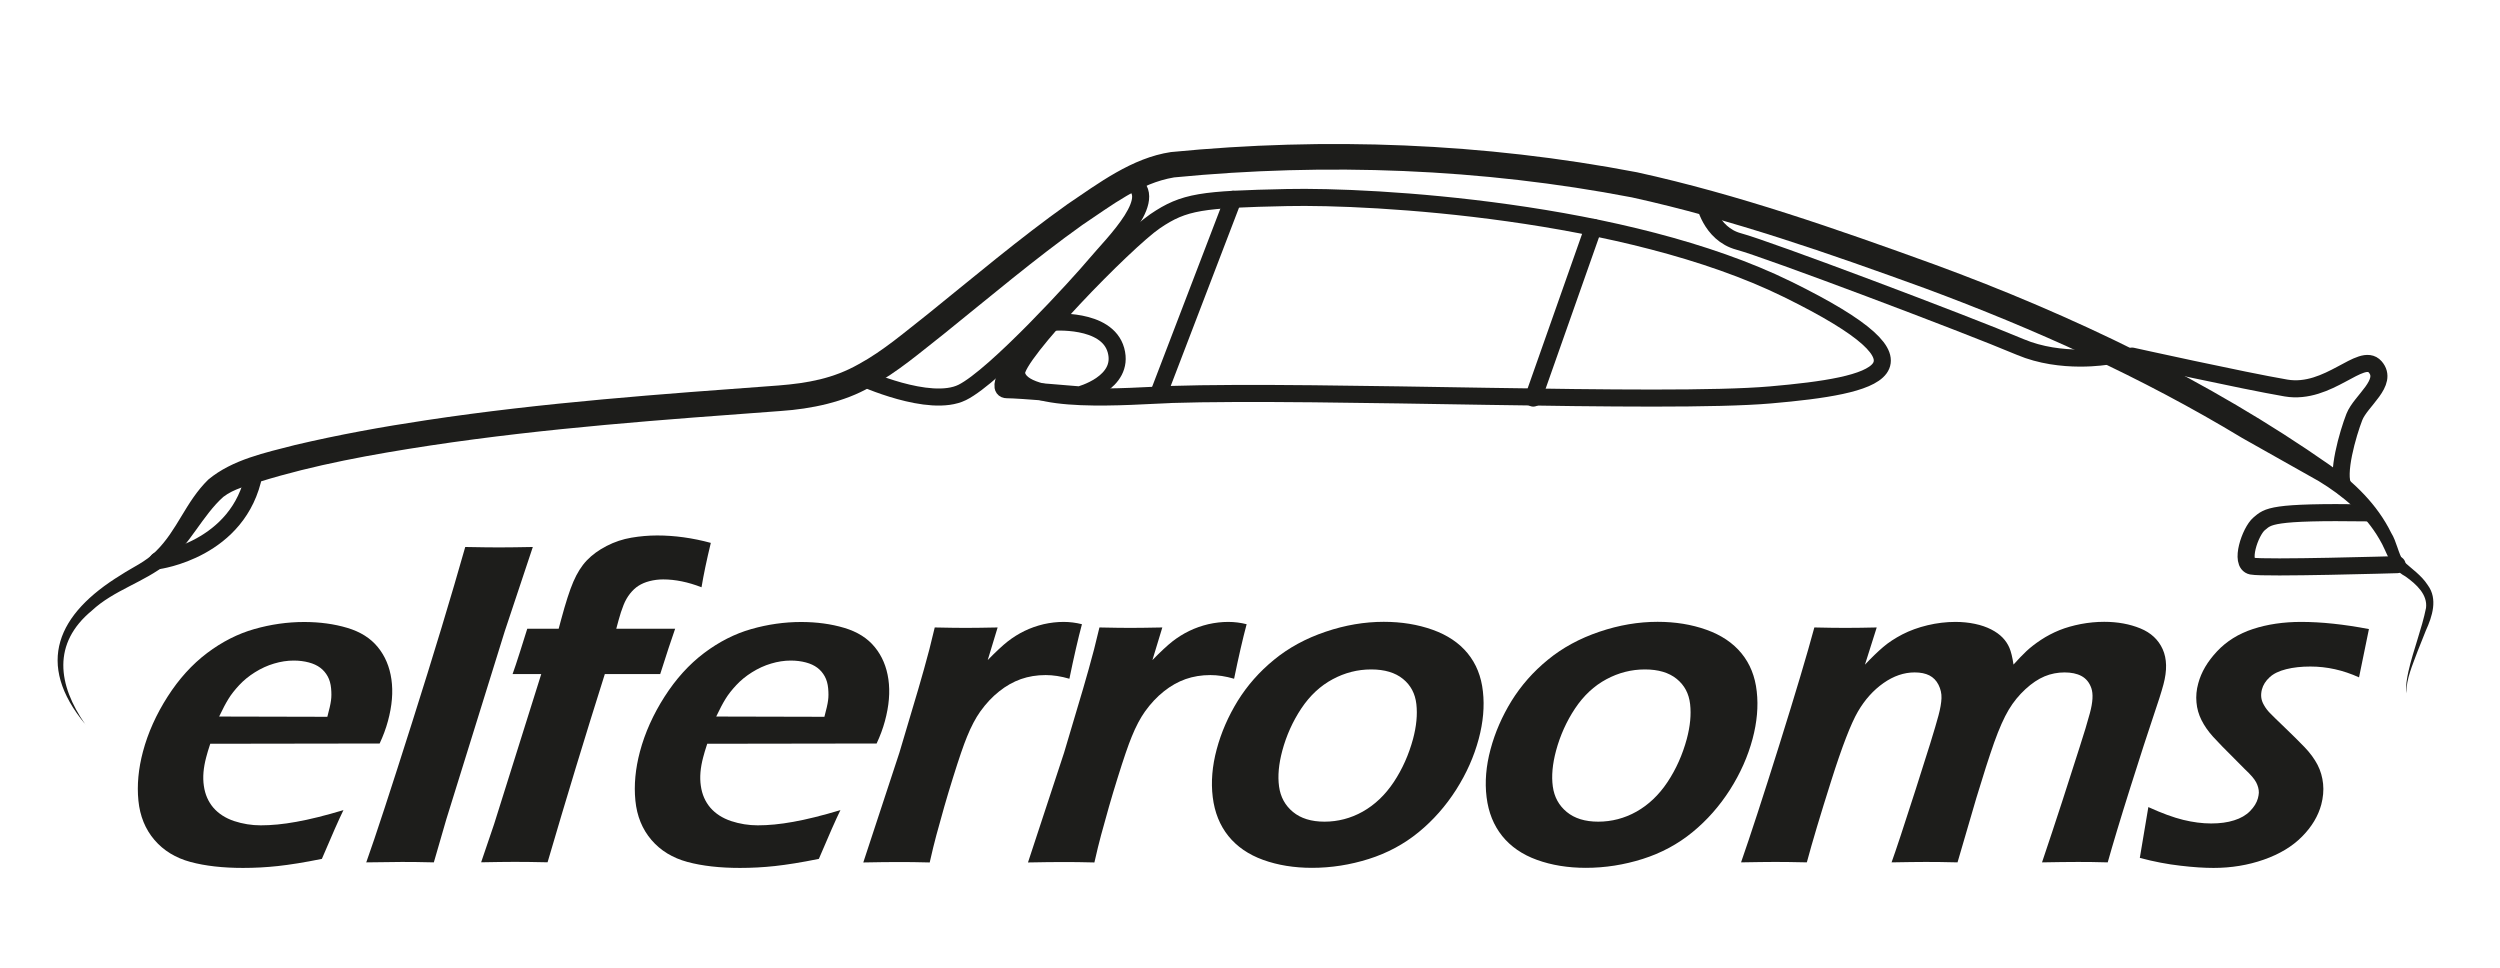 <?xml version="1.0" encoding="UTF-8"?><svg xmlns="http://www.w3.org/2000/svg" viewBox="0 0 292.97 113.38"><defs><style>.cls-1{fill:none;stroke:#1d1d1b;stroke-linecap:round;stroke-linejoin:round;stroke-width:2px;}.cls-2{fill:#1d1d1b;stroke-width:0px;}</style></defs><g id="Ebene_1"><path class="cls-2" d="M40.26,94.91c-.52,1.06-1.37,2.98-2.54,5.74-2.06.42-3.78.69-5.15.84s-2.74.22-4.09.22c-2.36,0-4.42-.23-6.16-.7-1.74-.47-3.15-1.33-4.22-2.58-1.07-1.25-1.7-2.79-1.88-4.61-.18-1.82,0-3.73.53-5.73.59-2.22,1.56-4.37,2.89-6.45,1.33-2.08,2.88-3.79,4.63-5.11s3.6-2.26,5.53-2.81c1.93-.55,3.88-.83,5.83-.83,1.84,0,3.53.23,5.07.69,1.54.46,2.73,1.21,3.58,2.26.85,1.04,1.38,2.3,1.59,3.77.21,1.47.08,3.1-.41,4.9-.23.85-.55,1.72-.97,2.62l-19.85.03c-.22.67-.38,1.2-.48,1.6-.32,1.21-.42,2.32-.27,3.33.14,1.01.52,1.87,1.12,2.57.61.7,1.42,1.22,2.43,1.56,1.01.33,2.05.5,3.12.5,1.25,0,2.63-.13,4.16-.41,1.53-.27,3.38-.73,5.55-1.38ZM25.7,83.97l12.66.03c.23-.86.38-1.5.43-1.92.06-.41.06-.88.01-1.42-.05-.53-.18-1-.4-1.4-.22-.4-.51-.74-.87-1.01-.36-.27-.81-.48-1.34-.62-.53-.14-1.12-.22-1.77-.22-.76,0-1.53.12-2.3.35-.78.23-1.52.57-2.24,1.02-.72.45-1.33.95-1.85,1.51-.52.56-.94,1.09-1.25,1.6-.32.51-.68,1.2-1.09,2.06Z"/><path class="cls-2" d="M42.92,101.06c1.09-3.05,2.88-8.53,5.39-16.45,2.51-7.91,4.58-14.75,6.21-20.51,1.87.04,3.2.05,4,.05,1.07,0,2.37-.02,3.92-.05l-3.29,9.88-6.85,22.04-1.46,5.04c-1.47-.04-2.72-.05-3.75-.05-.34,0-1.73.02-4.16.05Z"/><path class="cls-2" d="M56.38,101.06l1.52-4.47,5.53-17.6h-3.36c.2-.54.49-1.42.88-2.64.39-1.22.67-2.11.84-2.67h3.68l.29-1.08c.52-1.93.99-3.41,1.43-4.43.44-1.02.96-1.85,1.58-2.5.62-.65,1.39-1.21,2.32-1.69.93-.48,1.9-.8,2.9-.97,1-.17,2.01-.26,3.02-.26,2.06,0,4.15.29,6.29.87-.49,2.02-.85,3.75-1.09,5.2-1.57-.61-3.07-.92-4.49-.92-.56,0-1.09.07-1.6.2-.51.13-.94.32-1.3.55-.36.23-.69.54-.99.92-.3.38-.56.83-.76,1.34-.21.52-.4,1.11-.58,1.77l-.27,1h6.9c-.44,1.25-1.02,3.01-1.75,5.31h-6.49c-2.27,7.18-4.51,14.54-6.71,22.06-1.63-.04-2.93-.05-3.9-.05s-2.29.02-3.88.05Z"/><path class="cls-2" d="M98.5,94.91c-.52,1.06-1.37,2.98-2.54,5.74-2.06.42-3.78.69-5.15.84s-2.74.22-4.09.22c-2.36,0-4.42-.23-6.16-.7-1.74-.47-3.15-1.33-4.22-2.58-1.07-1.25-1.7-2.79-1.88-4.61-.18-1.82,0-3.73.53-5.73.59-2.22,1.56-4.37,2.89-6.45,1.33-2.08,2.88-3.79,4.63-5.11s3.6-2.26,5.53-2.81c1.93-.55,3.88-.83,5.83-.83,1.84,0,3.53.23,5.07.69,1.54.46,2.73,1.21,3.58,2.26.85,1.04,1.38,2.3,1.59,3.77.21,1.47.08,3.1-.41,4.9-.23.85-.55,1.72-.97,2.62l-19.85.03c-.22.67-.38,1.2-.48,1.6-.32,1.21-.42,2.32-.27,3.33.14,1.01.52,1.87,1.12,2.57.61.7,1.42,1.22,2.43,1.56,1.01.33,2.05.5,3.12.5,1.25,0,2.63-.13,4.16-.41,1.53-.27,3.38-.73,5.55-1.38ZM83.95,83.97l12.66.03c.23-.86.38-1.5.43-1.92.06-.41.06-.88.01-1.42-.05-.53-.18-1-.4-1.4-.22-.4-.51-.74-.87-1.01-.36-.27-.81-.48-1.34-.62-.53-.14-1.12-.22-1.77-.22-.76,0-1.53.12-2.3.35-.78.23-1.52.57-2.24,1.02-.72.45-1.33.95-1.85,1.51-.52.56-.94,1.09-1.25,1.6-.32.51-.68,1.2-1.09,2.06Z"/><path class="cls-2" d="M101.17,101.06l4.23-12.86,2.22-7.47c.45-1.53.88-3.08,1.29-4.63.07-.27.28-1.13.63-2.57,1.67.04,2.9.05,3.7.05.92,0,2.14-.02,3.67-.05l-1.16,3.82c.95-.97,1.73-1.7,2.34-2.18.62-.48,1.27-.89,1.97-1.23.7-.34,1.44-.6,2.23-.79.79-.18,1.57-.27,2.35-.27.72,0,1.44.09,2.15.27-.45,1.68-.94,3.81-1.47,6.39-.99-.29-1.92-.43-2.78-.43-1.05,0-2.01.16-2.9.47-.89.32-1.74.79-2.55,1.44-.81.64-1.55,1.43-2.22,2.37-.54.76-1.06,1.74-1.55,2.95-.39.94-.94,2.54-1.65,4.82-.71,2.27-1.35,4.51-1.94,6.71-.23.85-.49,1.91-.78,3.2-1.36-.04-2.61-.05-3.75-.05s-2.46.02-4.03.05Z"/><path class="cls-2" d="M120.47,101.06l4.23-12.86,2.22-7.47c.45-1.53.88-3.08,1.29-4.63.07-.27.28-1.13.63-2.57,1.67.04,2.9.05,3.7.05.92,0,2.14-.02,3.67-.05l-1.16,3.82c.95-.97,1.73-1.7,2.34-2.18.62-.48,1.27-.89,1.97-1.23.7-.34,1.44-.6,2.23-.79.79-.18,1.57-.27,2.35-.27.72,0,1.44.09,2.15.27-.45,1.68-.94,3.81-1.47,6.39-.99-.29-1.92-.43-2.78-.43-1.05,0-2.01.16-2.9.47-.89.32-1.74.79-2.55,1.44-.81.64-1.55,1.43-2.22,2.37-.54.76-1.06,1.74-1.55,2.95-.39.94-.94,2.54-1.65,4.82-.71,2.27-1.35,4.51-1.94,6.71-.23.85-.49,1.91-.78,3.2-1.36-.04-2.61-.05-3.75-.05s-2.46.02-4.03.05Z"/><path class="cls-2" d="M162.16,72.87c2.08,0,3.98.31,5.72.93s3.11,1.54,4.11,2.76c1,1.22,1.6,2.71,1.79,4.47.2,1.76.03,3.61-.49,5.56-.55,2.06-1.43,4.04-2.65,5.96-1.22,1.91-2.68,3.57-4.39,4.97-1.71,1.4-3.66,2.45-5.84,3.14-2.18.69-4.4,1.04-6.66,1.04-2.09,0-4-.31-5.72-.93-1.72-.62-3.08-1.56-4.08-2.8-1-1.25-1.61-2.76-1.83-4.55-.22-1.79-.06-3.66.46-5.6.53-1.99,1.36-3.88,2.47-5.69,1.12-1.8,2.53-3.41,4.26-4.82,1.72-1.41,3.73-2.5,6.04-3.28,2.3-.78,4.57-1.16,6.81-1.16ZM160.67,78.45c-1.56,0-3.07.38-4.5,1.15-1.44.77-2.66,1.91-3.67,3.42-1.01,1.52-1.75,3.17-2.23,4.95-.42,1.57-.55,2.97-.38,4.2.17,1.23.71,2.22,1.63,2.98.92.76,2.15,1.14,3.7,1.14s3.08-.39,4.48-1.18,2.62-1.94,3.63-3.46,1.76-3.21,2.26-5.05c.4-1.5.53-2.86.39-4.09-.14-1.23-.66-2.21-1.57-2.95-.91-.74-2.15-1.11-3.73-1.11Z"/><path class="cls-2" d="M194.25,72.87c2.08,0,3.98.31,5.72.93s3.11,1.54,4.11,2.76c1,1.22,1.6,2.71,1.79,4.47.2,1.76.03,3.61-.49,5.56-.55,2.06-1.43,4.04-2.65,5.96-1.22,1.91-2.68,3.57-4.39,4.97-1.71,1.4-3.66,2.45-5.84,3.14-2.18.69-4.4,1.04-6.66,1.04-2.09,0-4-.31-5.72-.93-1.72-.62-3.08-1.56-4.08-2.8-1-1.25-1.61-2.76-1.83-4.55-.22-1.79-.06-3.66.46-5.6.53-1.99,1.36-3.88,2.47-5.69,1.12-1.8,2.53-3.41,4.26-4.82,1.72-1.41,3.73-2.5,6.04-3.28,2.3-.78,4.57-1.16,6.81-1.16ZM192.75,78.45c-1.56,0-3.07.38-4.5,1.15-1.44.77-2.66,1.91-3.67,3.42-1.01,1.52-1.75,3.17-2.23,4.95-.42,1.57-.55,2.97-.38,4.2.17,1.23.71,2.22,1.63,2.98.92.76,2.15,1.14,3.7,1.14s3.08-.39,4.48-1.18,2.62-1.94,3.63-3.46,1.76-3.21,2.26-5.05c.4-1.5.53-2.86.39-4.09-.14-1.23-.66-2.21-1.57-2.95-.91-.74-2.15-1.11-3.73-1.11Z"/><path class="cls-2" d="M204.03,101.06c1.07-3.07,2.57-7.65,4.48-13.75,1.91-6.1,3.28-10.69,4.11-13.78,1.52.04,2.76.05,3.72.05,1.1,0,2.3-.02,3.59-.05l-1.38,4.36c.8-.85,1.52-1.54,2.14-2.07.62-.53,1.37-1.02,2.25-1.48.88-.45,1.86-.81,2.95-1.07,1.09-.26,2.18-.39,3.26-.39.81,0,1.58.08,2.29.23.72.15,1.35.37,1.9.65.55.28.99.6,1.34.96.35.36.61.76.8,1.2s.35,1.1.48,1.96c.57-.63,1.07-1.16,1.52-1.58.45-.42,1.01-.86,1.69-1.31s1.41-.83,2.17-1.14c.77-.31,1.6-.54,2.51-.72.9-.17,1.81-.26,2.74-.26,1.57,0,2.98.26,4.23.77,1.25.51,2.12,1.33,2.62,2.44.5,1.11.53,2.49.09,4.13-.23.87-.64,2.14-1.21,3.82-.57,1.68-1.46,4.42-2.66,8.22-1.2,3.8-2.08,6.74-2.66,8.81-1.31-.04-2.47-.05-3.48-.05-1.19,0-2.6.02-4.22.05.79-2.33,1.59-4.77,2.42-7.31l1.99-6.2c.51-1.57.91-2.9,1.2-3.98.35-1.29.4-2.26.17-2.93-.23-.66-.62-1.13-1.16-1.42s-1.21-.42-1.99-.42-1.59.15-2.33.46-1.49.81-2.24,1.5c-.75.69-1.41,1.49-1.96,2.41-.55.92-1.12,2.2-1.71,3.85-.58,1.65-1.28,3.82-2.09,6.51l-2.2,7.53c-1.49-.04-2.73-.05-3.73-.05s-2.33.02-4,.05c.5-1.39,1.44-4.23,2.82-8.53,1.38-4.29,2.28-7.19,2.68-8.69.21-.79.33-1.47.35-2.02.02-.55-.1-1.07-.35-1.57s-.61-.86-1.07-1.1c-.46-.23-1.03-.35-1.72-.35-1.26,0-2.48.42-3.66,1.25s-2.18,1.94-2.99,3.33c-.81,1.39-1.86,4.09-3.13,8.11-1.27,4.01-2.23,7.21-2.86,9.57-1.65-.04-2.89-.05-3.74-.05-.96,0-2.28.02-3.98.05Z"/><path class="cls-2" d="M250.76,100.54l1-5.96c1.58.72,2.94,1.22,4.09,1.5,1.15.28,2.24.42,3.27.42s1.93-.12,2.7-.37c.77-.24,1.39-.6,1.86-1.08.47-.48.78-.98.92-1.5.06-.23.1-.45.11-.65,0-.2-.02-.41-.08-.62-.06-.22-.14-.42-.24-.61-.1-.19-.26-.41-.46-.65-.21-.24-.51-.56-.91-.93l-1.15-1.16c-1.11-1.1-1.96-1.97-2.53-2.6-.57-.63-1.02-1.28-1.35-1.94-.33-.66-.53-1.35-.59-2.08-.07-.73,0-1.48.21-2.23.35-1.32,1.09-2.57,2.21-3.76,1.12-1.19,2.52-2.06,4.21-2.61,1.68-.55,3.56-.83,5.63-.83,2.37,0,5.02.28,7.95.84l-1.16,5.66c-1.87-.85-3.76-1.27-5.7-1.27-1.05,0-1.99.1-2.83.31-.84.21-1.49.52-1.95.95-.46.42-.76.9-.9,1.42-.08.31-.11.61-.08.91.03.3.13.61.32.93.18.33.41.63.69.92.28.29.86.86,1.75,1.71.89.85,1.66,1.62,2.32,2.3.66.69,1.16,1.38,1.52,2.07.36.7.57,1.44.65,2.23.08.79,0,1.6-.21,2.41-.36,1.35-1.11,2.61-2.25,3.76-1.14,1.16-2.64,2.06-4.49,2.71-1.85.65-3.82.97-5.89.97-1.08,0-2.38-.08-3.88-.26-1.51-.17-3.09-.47-4.74-.91Z"/></g><g id="Ebene_5"><path class="cls-2" d="M10.02,84.91c-5.97-7.17-3.27-12.99,4.13-17.52,1.39-.92,2.95-1.56,4.11-2.78,2.54-2.48,3.47-5.78,6.15-8.41,2.84-2.36,6.69-3.15,10.16-4.05,5.09-1.2,10.24-2.14,15.4-2.91,13.67-2.07,27.57-3.06,41.3-4.07,3.37-.27,6.39-.81,9.35-2.49,2.87-1.55,5.53-3.86,8.14-5.9,5.36-4.32,10.65-8.8,16.35-12.86,3.58-2.41,7.54-5.42,12.11-6.1,18.17-1.78,36.67-1.07,54.62,2.37,11.85,2.6,23.43,6.66,34.82,10.79,16.16,5.93,32.17,13.59,46.35,23.51,2.9,2.05,5.59,4.66,7.2,7.94.65,1.03.84,2.45,1.45,3.35.94.86,2.11,1.64,2.85,2.8,1.19,1.61.52,3.67-.23,5.31,0,0-.96,2.41-.96,2.41-.58,1.6-1.34,3.22-1.33,4.95-.1-.86.07-1.74.25-2.58.56-2.47,1.58-5.02,2.06-7.43.19-1.54-1.08-2.75-2.43-3.7-1.85-.99-2.08-2.81-3.05-4.38-1.65-2.85-4.24-5.04-7.08-6.77l-8.98-5.06c-11.73-7.1-24.27-12.76-37.16-17.54-11.23-4.08-22.68-8.09-34.37-10.66-17.59-3.38-35.82-4.07-53.64-2.34-4,.67-7.28,3.26-10.75,5.57-5.55,3.96-10.81,8.41-16.2,12.75-2.81,2.2-5.41,4.47-8.62,6.22-3.09,1.8-6.97,2.59-10.48,2.83-13.8,1.02-27.48,1.99-41.13,4.05-6.77,1.03-13.58,2.26-19.99,4.25-1.48.49-3,.81-4.24,1.76-2.39,2.11-3.97,5.64-6.6,7.84-2.69,2.17-6.26,3.11-8.81,5.49-4.66,3.84-4.02,8.69-.76,13.36h0Z"/><path class="cls-1" d="M100.94,44.2s7.99,3.68,11.82,1.79,13.72-12.73,15.63-15.02c1.98-2.37,8.12-8.26,3.74-9.78"/><path class="cls-1" d="M249.85,41.73s13.05,2.89,18.04,3.74,8.83-4.32,10.45-2.48-1.69,3.96-2.44,5.88c-.75,1.92-2.16,6.79-1.25,8.22"/><path class="cls-1" d="M280.91,66.17s-15.59.46-17.04.17-.19-4.05.87-4.95c1.06-.89,1.35-1.45,12.72-1.29"/><path class="cls-1" d="M137.07,46.23c18.02-.58,57.87,1.14,70.4.05s20.95-3.07,2-12.38c-18.95-9.31-48.66-10.97-58.64-10.75s-12.03.44-15.46,2.77-16.54,15.77-16.24,17.85c.55,3.8,13.6,2.61,17.94,2.47Z"/><path class="cls-1" d="M123.27,37.77s6.45-.57,7.51,3.28-4.27,5.23-4.27,5.23c0,0-7-.61-8.51-.61s1.12-3.74,1.12-3.74"/><line class="cls-1" x1="135.86" y1="45.92" x2="144.5" y2="23.36"/><line class="cls-1" x1="179.68" y1="46.65" x2="186.73" y2="26.65"/><path class="cls-1" d="M199.72,23.63s.68,3.77,4.04,4.67,26.49,9.62,32.98,12.36c4.84,2.05,10.25,1.07,10.25,1.07"/><path class="cls-1" d="M18.49,65.71s9.57-1.23,11.29-10.22"/></g></svg>